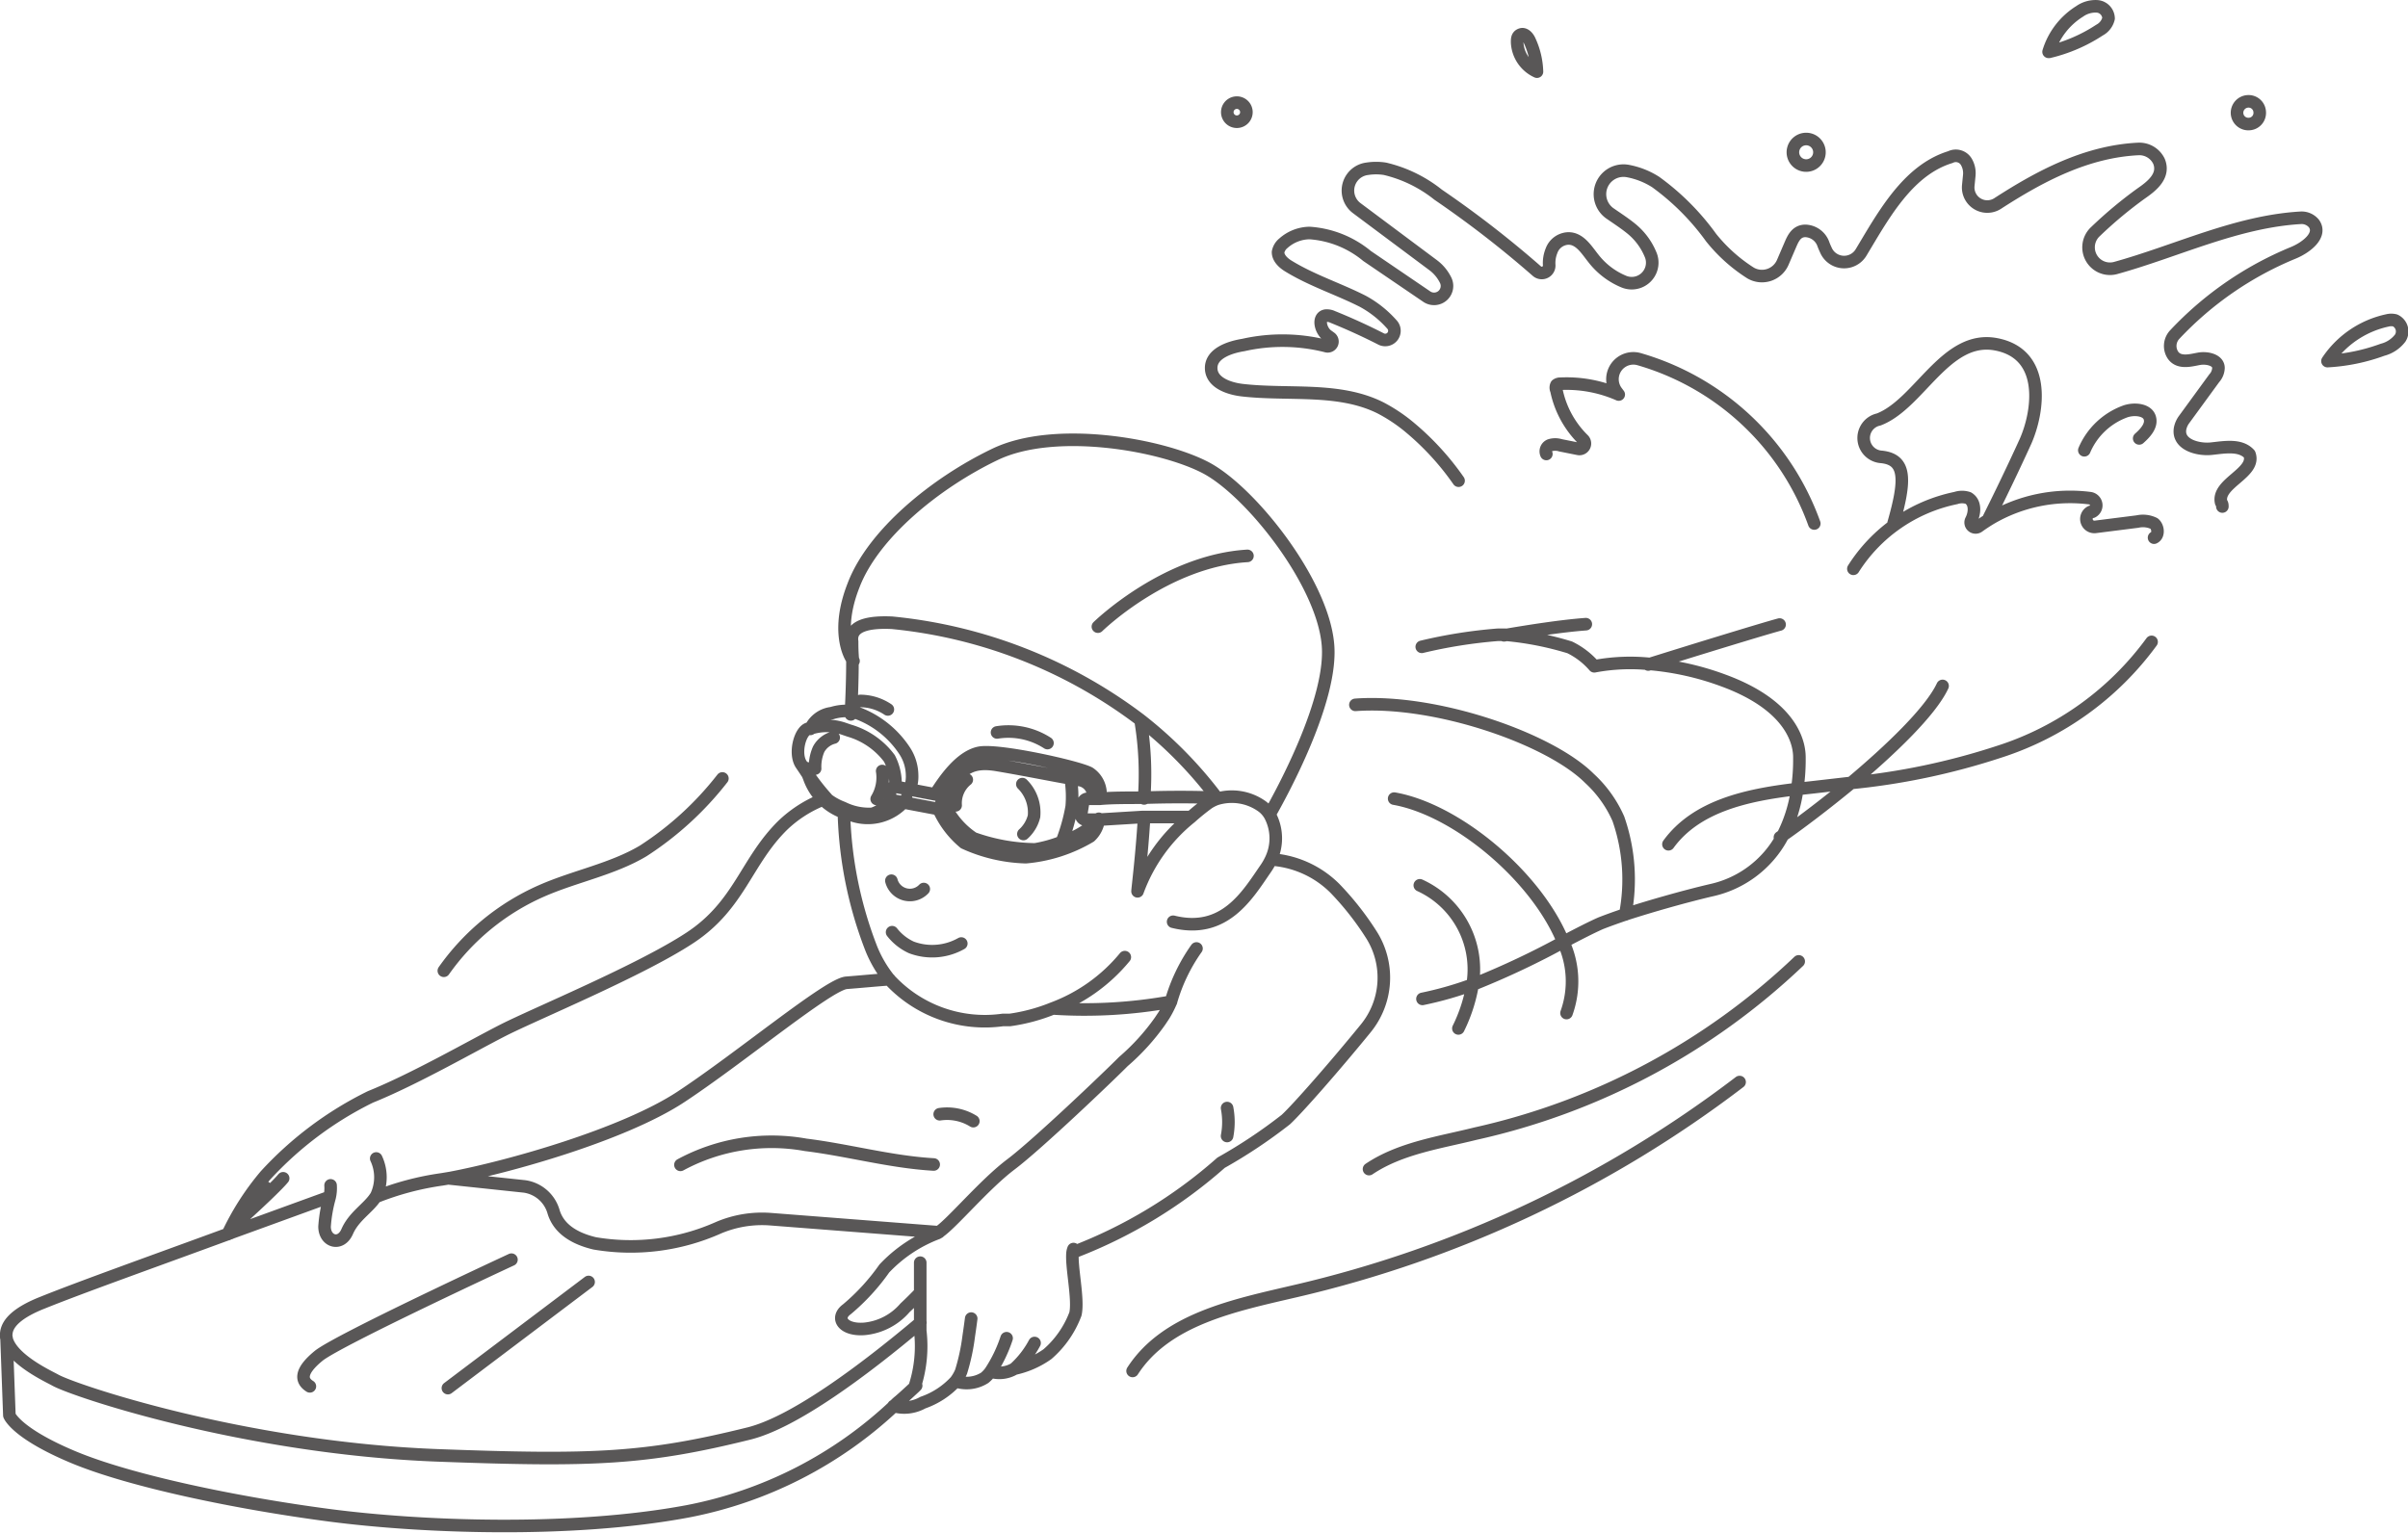 <svg xmlns="http://www.w3.org/2000/svg" viewBox="0 0 136.07 86.65"><defs><style>.cls-1{fill:none;stroke:#595757;stroke-linecap:round;stroke-linejoin:round;stroke-width:0.71px;}</style></defs><g id="レイヤー_2" data-name="レイヤー 2"><g id="デザイン"><path id="path" class="cls-1" d="M53.06,69.65l-9.54-.74a6.3,6.3,0,0,0-2.91.48,12.18,12.18,0,0,1-7,.89c-1.56-.37-2.13-1.12-2.33-1.79a2,2,0,0,0-1.64-1.43l-4.24-.45m-6.82,1.06L13,69.7l-.15.06c-4,1.47-8.29,3-10.42,3.86C1,74.18.43,74.77.36,75.33v0a.94.94,0,0,0,0,.29C.59,76.8,2.71,77.78,3.11,78c1,.58,10.65,3.84,21.59,4.26,8.83.33,11.8.21,17.64-1.24,2.57-.65,6.49-3.58,9.67-6.26M.37,75.63.53,80s.36,1,3.61,2.36,9.3,2.61,14.49,3.29,13.66,1,20.2-.22a23.47,23.47,0,0,0,11.73-6,2,2,0,0,1,.26-.24h0c.3-.26.58-.52.85-.77l.1-.1M67.61,53.61a9.87,9.87,0,0,0-1.44,3,5.76,5.76,0,0,1-.4.78l-.22.33A12.57,12.57,0,0,1,63.48,60c-.79.8-4.85,4.68-6.35,5.81s-3.32,3.32-4.06,3.82h0l-.1.07a8,8,0,0,0-3,2A12,12,0,0,1,47.86,74c-.7.51-.19,1.21,1,1.11a3.45,3.45,0,0,0,2.28-1.19c.27-.25.6-.58.84-.83m-.26,5.26a.43.43,0,0,0,0-.07A7.38,7.38,0,0,0,52,75.22c0-.11,0-.26,0-.46,0-.44,0-1.07,0-1.66,0-.9,0-1.73,0-1.73m-1.51,8.1a2.16,2.16,0,0,0,1.66-.19A4.55,4.55,0,0,0,54,78.07a2.49,2.49,0,0,0,.31-.54,11.65,11.65,0,0,0,.43-2c.08-.53.14-1,.14-1M54,78.07a1.91,1.91,0,0,0,1.64-.19,1.86,1.86,0,0,0,.33-.35,8,8,0,0,0,.91-1.89M56,77.53a1.67,1.67,0,0,0,1.33-.17,5.34,5.34,0,0,0,1.13-1.45m-1.13,1.45a5.09,5.09,0,0,0,1.86-.82,5.62,5.62,0,0,0,1.58-2.27c.19-.84-.25-2.7-.16-3.48a.87.87,0,0,1,.05-.19m8.68-6.39a4.2,4.2,0,0,0,0-1.58m-23-17.37a7,7,0,0,0-2.11,1.39C42.15,48.7,41.8,51.15,39,53s-8.81,4.33-10.59,5.24S23.41,61,20.93,62A20,20,0,0,0,15,66.44a15,15,0,0,0-2.13,3.32m8.35-2.1a16.12,16.12,0,0,1,3.76-1l.48-.08c3.29-.62,9.75-2.44,13-4.57,3.4-2.24,8.35-6.38,9.37-6.46.78-.06,1.82-.16,2.43-.2M18.68,67a2.27,2.27,0,0,1-.06.7h0a8.05,8.05,0,0,0-.28,1.63c0,.85.91,1.13,1.28.28s1.16-1.3,1.58-1.92l.06-.09a2.49,2.49,0,0,0,0-2.12M16,66.6c-.32.39-1.36,1.37-2.25,2.18a2.84,2.84,0,0,0-.73.92m2-2.57a5.3,5.3,0,0,0-1.29,1.65m98.66-39.51c1-2,1.78-3.69,2.07-4.33.76-1.73,1.18-4.94-1.67-5.48s-4.33,3.37-6.63,4.25a1.07,1.07,0,0,0,.1,2.11c1.46.12,1.45,1.27.74,3.76M48.08,40.38c.06-1.09.09-2.16.09-3m20.55,7.66a23.52,23.52,0,0,0-4.31-4.37,27.7,27.7,0,0,0-14-5.47c-1.26-.06-2.39.13-2.26,1.06,0,.23,0,.62.05,1.12m-.51,8.66a22.78,22.78,0,0,0,1.55,7.59,6.91,6.91,0,0,0,1,1.71,7.33,7.33,0,0,0,6.43,2.31l.4,0A10.22,10.22,0,0,0,59.49,57a9.6,9.6,0,0,0,4.07-2.9m2.73-2c2.91.72,4.2-1.51,5.23-3a3.37,3.37,0,0,0,.26-.44,2.77,2.77,0,0,0,0-2.55,1.62,1.62,0,0,0-.46-.53,2.94,2.94,0,0,0-2.58-.42h0a2.2,2.2,0,0,0-.46.23,12.69,12.69,0,0,0-1,.81,9.57,9.57,0,0,0-3,4.18h0c0-.12.24-2,.37-4.16m0-1.09a18.47,18.47,0,0,0-.19-4.35M71.76,46c.71-1.26,3.55-6.46,3.28-9.56-.3-3.55-4.39-8.68-6.9-10s-8.53-2.38-11.91-.76-6.9,4.51-8,7.41c-1,2.54-.25,4,0,4.27h0m22.26-5.94c-4.65.28-8.45,4-8.45,4m-16.47,8a2.06,2.06,0,0,0,.15.52,3.23,3.23,0,0,0,2,2l.09,0a2.73,2.73,0,0,0,3.4-.79m.27-.76a2,2,0,0,0,.06-.59,2.56,2.56,0,0,0-.4-1.33,5.5,5.5,0,0,0-3-2.27A2.81,2.81,0,0,0,47,40.31a1.52,1.52,0,0,0-1.21.89M53,45.64a5.27,5.27,0,0,0,1.49,2,8.91,8.91,0,0,0,3.48.81,8.58,8.58,0,0,0,3.63-1.17,1.54,1.54,0,0,0,.49-1m.08-1.18a1.41,1.41,0,0,0-.62-1.41c-.69-.36-5.16-1.35-6.21-1.14s-1.94,1.48-2.45,2.28m8.89.28v-.08a.92.92,0,0,0-.86-.95L60.5,44c-.93-.16-2.78-.53-4.1-.75-1.57-.28-2,.28-2.77,1.1a1.21,1.21,0,0,0-.27.82,1.31,1.31,0,0,0,.06.41A4.58,4.58,0,0,0,55,47.38a10.67,10.67,0,0,0,3.49.63A7.55,7.55,0,0,0,60,47.59a5.29,5.29,0,0,0,1.45-.71,1.35,1.35,0,0,0,.2-.55M53,45.64a.3.3,0,0,0,.21-.24l0-.17a.06.06,0,0,0,0,0,.32.32,0,0,0-.26-.33h-.1l-1.47-.28-.76-.15H50.6a.31.31,0,0,0-.31.26l0,.17a.31.31,0,0,0,.11.3.35.35,0,0,0,.14.06l.64.12,1.69.32a.29.29,0,0,0,.16,0Zm-2.4-1.22a1.13,1.13,0,0,0,0-.26,3.1,3.1,0,0,0-.34-1.29A4.34,4.34,0,0,0,48,41.3l-.35-.12a3,3,0,0,0-1.88,0h-.07c-.48.1-.83,1.37-.44,2l.23.34a12.42,12.42,0,0,0,1.22,1.6.57.57,0,0,0,.11.11,3.48,3.48,0,0,0,.81.43A3.3,3.3,0,0,0,49.3,46a2,2,0,0,0,1.07-.82m-3.26-3.49a1.35,1.35,0,0,0-.85.66,2.45,2.45,0,0,0-.2,1.09m3.48,1.72a2.34,2.34,0,0,0,.31-1.58M60,47.65l0-.06a10.35,10.35,0,0,0,.56-2A6.42,6.42,0,0,0,60.5,44l0-.16m-2.67,3.3a2,2,0,0,0,.6-1,2.25,2.25,0,0,0-.66-1.82m-3.14-.25A1.71,1.71,0,0,0,54,45.52m14.66-.43h0c-1.2-.05-2.72-.05-4.08,0-.95,0-1.81,0-2.43.06h-.69a.27.27,0,0,0-.26.23L61.1,46a.27.27,0,0,0,.29.33l.28,0,.42,0,2.46-.15c.45,0,.86,0,1.17,0s.93,0,1.47,0M50.37,49.78a1.08,1.08,0,0,0,1.83.47m-1.79,2.44a2.93,2.93,0,0,0,1.09.86,3.34,3.34,0,0,0,2.82-.22M59.19,42a4.06,4.06,0,0,0-2.85-.6M50.17,40.1a2.81,2.81,0,0,0-1.56-.48M59.49,57a27.45,27.45,0,0,0,6.68-.38M60.62,70.79A27.21,27.21,0,0,0,69,65.72a28.76,28.76,0,0,0,3.66-2.44c.67-.62,2.76-3,4.52-5.16a4.53,4.53,0,0,0,.33-5.26,16.49,16.49,0,0,0-2.08-2.65,5.63,5.63,0,0,0-3.6-1.63m49.89-18.19c.29-.14.23-.62,0-.8a1.43,1.43,0,0,0-.94-.11l-2.37.3a.45.45,0,0,1-.26-.85l.08,0a.41.41,0,0,0-.12-.77,8.87,8.87,0,0,0-5.63,1.15h0c-.23.14-.46.29-.68.45a.28.28,0,0,1-.41-.36v0c.21-.41.25-1-.17-1.25a1.11,1.11,0,0,0-.7,0,9,9,0,0,0-5.79,4m-2.21-2.56a14.92,14.92,0,0,0-9.9-9.29,1.18,1.18,0,0,0-1.27,1.84l.12.16a7.32,7.32,0,0,0-3.3-.61.34.34,0,0,0-.22.07.34.34,0,0,0,0,.3,5.45,5.45,0,0,0,1.52,2.79.31.31,0,0,1-.29.52l-1-.2a1,1,0,0,0-.6,0,.37.37,0,0,0-.2.49m-7,30.8a19.63,19.63,0,0,0,3-.87,46.69,46.69,0,0,0,5.06-2.4c.78-.41,1.46-.76,2-1,.38-.15.88-.33,1.44-.52m0,0c1.45-.47,3.32-1,4.81-1.35a6,6,0,0,0,4-3,8.11,8.11,0,0,0,.86-2.68,10.74,10.74,0,0,0,.13-1.73v-.1c0-.51-.13-2.83-4.33-4.36a15.9,15.9,0,0,0-4.1-.92,11,11,0,0,0-3.16.13,4.35,4.35,0,0,0-1.39-1.07,17.74,17.74,0,0,0-3.6-.71l-.47,0a27.84,27.84,0,0,0-4.29.68m11.5,15.13h0a10.45,10.45,0,0,0-.39-5.41A6.84,6.84,0,0,0,89.82,44c-2.26-2.26-8.71-4.49-13.23-4.16M102,7.86a.75.75,0,1,0,.81.69A.75.75,0,0,0,102,7.86ZM127,5.73a.65.65,0,0,0-.59.69.64.64,0,0,0,.69.59.63.63,0,0,0,.59-.69A.63.63,0,0,0,127,5.73Zm-57.21.08a.54.54,0,0,0,.08,1.07.54.54,0,1,0-.08-1.07Zm46-2.88a8.93,8.93,0,0,0,2.85-1.23,1,1,0,0,0,.51-.66.7.7,0,0,0-.63-.68,1.55,1.55,0,0,0-1,.28A4.11,4.11,0,0,0,115.76,2.93ZM86.85,4.05a4.46,4.46,0,0,0-.4-1.72c-.09-.22-.29-.46-.51-.38s-.21.28-.21.45A1.92,1.92,0,0,0,86.85,4.05Zm44.67,16.36a10.7,10.7,0,0,0,3.11-.64,1.83,1.83,0,0,0,1-.66.69.69,0,0,0-.29-1,.89.89,0,0,0-.43,0A5.45,5.45,0,0,0,131.52,20.41ZM28.9,71.2S19.07,75.76,18,76.64s-1,1.4-.49,1.72m15.75-5.9-7.95,6M88.52,57.26a5.28,5.28,0,0,0-.23-4.12c-1.54-3.67-6-7.38-9.51-8M64,77.49c1.9-2.94,5.77-3.71,9.19-4.51A65.94,65.94,0,0,0,98.3,61.16M77.36,66.08c1.77-1.19,4-1.5,6-2a38.63,38.63,0,0,0,18.28-9.74m-76.56.53a13.31,13.31,0,0,1,5.51-4.51c1.88-.83,4-1.22,5.75-2.26A18.12,18.12,0,0,0,40.82,44m59.76,3.33c1.11-.77,2.53-1.85,3.93-3,2.32-1.94,4.59-4.12,5.26-5.56m-9.21-3.47c-1,.27-5,1.5-7.42,2.26m-3.53-2.28c-1.36.1-3.15.38-4.62.63M82.41,58.13a8.9,8.9,0,0,0,.82-2.59,5.22,5.22,0,0,0-3-5.5m45.35-21.41h0c0-.08,0-.15-.07-.23-.26-1.09,2-1.67,1.6-2.73-.51-.56-1.4-.39-2.15-.31s-1.92-.22-1.77-1.13a1.28,1.28,0,0,1,.23-.52l1.7-2.33a.91.91,0,0,0,.24-.58c0-.46-.65-.6-1.1-.52s-1.14.29-1.48-.22a.94.94,0,0,1,.11-1.15,19.17,19.17,0,0,1,6.7-4.62c.73-.3,1.64-1,1.16-1.66a.9.9,0,0,0-.74-.32c-3.63.21-7,1.88-10.47,2.84a1.21,1.21,0,0,1-1.13-2.06A24,24,0,0,1,121,10.93c.61-.42,1.33-1,1-1.81a1.23,1.23,0,0,0-1.19-.7c-2.91.15-5.5,1.51-7.94,3.09a1.08,1.08,0,0,1-1.65-1l.06-.61a1.26,1.26,0,0,0-.16-.74.69.69,0,0,0-.91-.28c-2.12.65-3.44,2.71-4.58,4.61l-.46.77a1.12,1.12,0,0,1-2-.14q-.09-.19-.15-.36a1.12,1.12,0,0,0-1-.71c-.5,0-.69.41-.85.78l-.43,1a1.28,1.28,0,0,1-1.82.6,9.09,9.09,0,0,1-2.23-2,13.92,13.92,0,0,0-3.13-3.14A4.41,4.41,0,0,0,92,9.67a1.33,1.33,0,0,0-1,2.41c.39.27.79.53,1.15.82a3.71,3.71,0,0,1,1.14,1.54,1.16,1.16,0,0,1-1.55,1.47,4.21,4.21,0,0,1-1.69-1.29c-.4-.5-.79-1.17-1.46-1.14a1.05,1.05,0,0,0-.92.7,1.83,1.83,0,0,0-.13.79.42.42,0,0,1-.69.36Q84.19,13,81.26,11a7.59,7.59,0,0,0-3-1.46,3.22,3.22,0,0,0-1,0,1.24,1.24,0,0,0-.6,2.22L81,15a2.35,2.35,0,0,1,.69.84.73.73,0,0,1-1.06.93l-3.38-2.3A5.69,5.69,0,0,0,74,13.17a2.27,2.27,0,0,0-1.48.58.84.84,0,0,0-.3.5c0,.33.28.6.57.78,1.33.82,2.84,1.3,4.22,2a6.05,6.05,0,0,1,1.67,1.34.52.52,0,0,1-.62.8q-1.35-.69-2.76-1.26a.77.77,0,0,0-.39-.07c-.46.08-.3.82.08,1.11l.18.13a.27.27,0,0,1-.24.48,10.08,10.08,0,0,0-4.67-.06c-.81.13-1.83.49-1.82,1.31s1,1.15,1.73,1.24c2.63.31,5.46-.18,7.83,1a9.26,9.26,0,0,1,1.53,1,15.29,15.29,0,0,1,2.89,3.12m38.46-2.39c.35-.31.75-.74.59-1.19s-.89-.51-1.39-.33a4,4,0,0,0-2.3,2.19M94.28,47.72c1.58-2.17,4.43-2.78,7.16-3.11l1-.11,2-.23A39,39,0,0,0,113,42.48a17.12,17.12,0,0,0,8.58-6.2M52.76,65.82c-2.43-.14-4.81-.81-7.23-1.11a10.84,10.84,0,0,0-7.08,1.13M55,63.37a2.82,2.82,0,0,0-1.9-.39"/></g></g></svg>